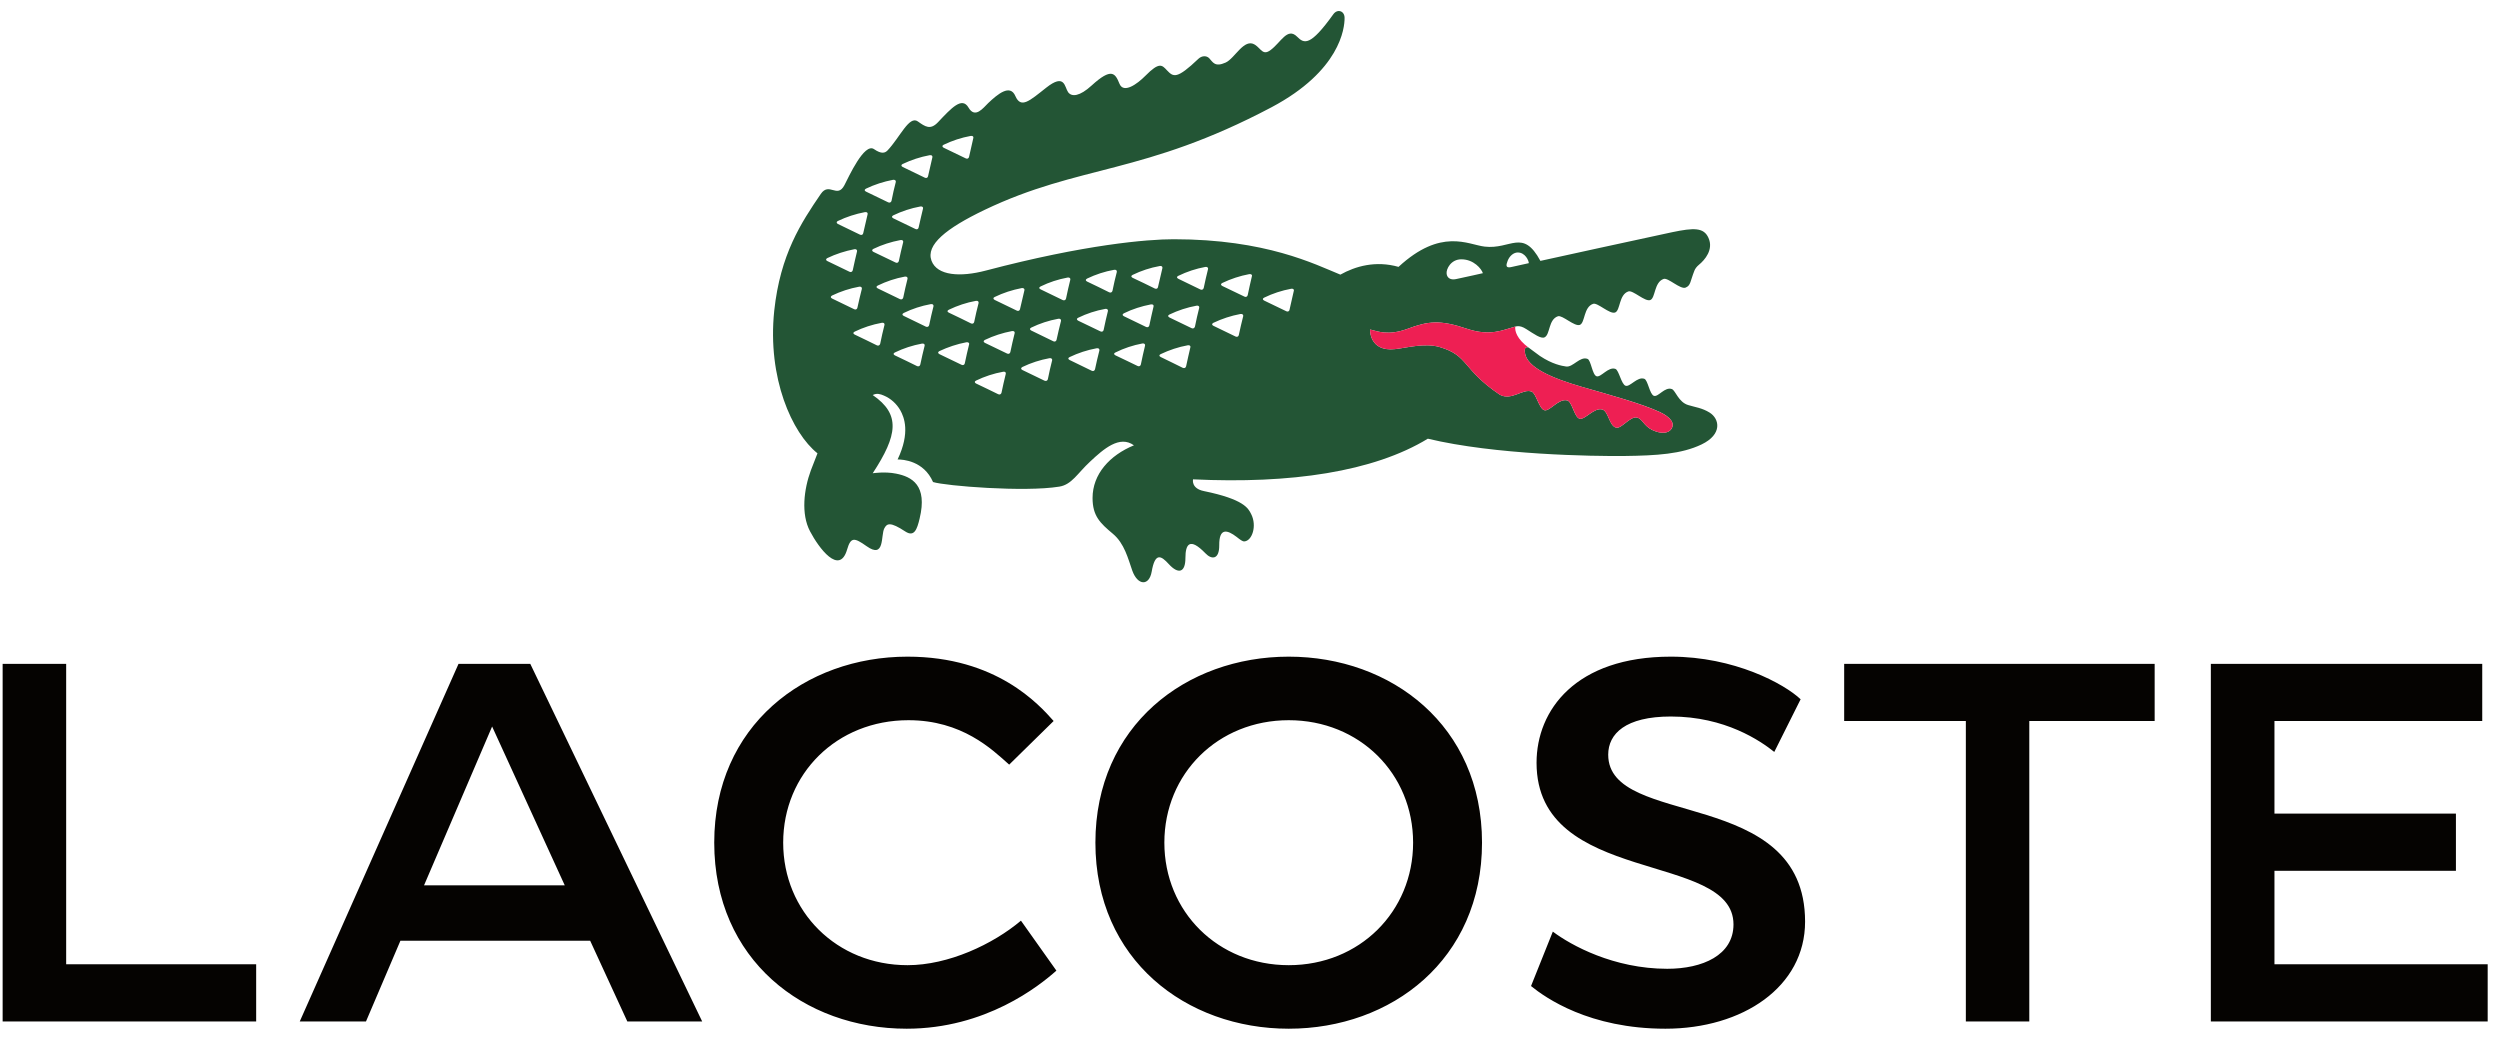 <svg xmlns="http://www.w3.org/2000/svg" fill="none" viewBox="0 0 124 52" height="52" width="124">
<path fill="#050301" d="M24.409 36.035L28.012 43.913H21.032L24.409 36.035ZM3.282 32.929H0.131V50.666H12.706V47.827H3.282V32.929ZM97.506 35.762V50.666H100.653V35.762H106.871V32.929H91.471V35.762H97.506ZM63.921 47.873C60.409 47.873 57.752 45.218 57.752 41.795C57.752 38.375 60.409 35.722 63.921 35.722C67.432 35.722 70.09 38.375 70.09 41.795C70.09 45.218 67.432 47.873 63.921 47.873ZM45.058 35.722C47.712 35.722 49.2 37.16 50.055 37.926L52.26 35.762C51.541 34.953 49.425 32.57 45.013 32.57C39.929 32.57 35.426 35.993 35.426 41.795C35.426 47.606 39.883 51.024 44.97 51.024C48.885 51.024 51.541 48.908 52.397 48.143L50.639 45.665C49.247 46.839 47.038 47.873 45.013 47.873C41.504 47.873 38.846 45.218 38.846 41.795C38.846 38.375 41.504 35.722 45.058 35.722ZM75.939 48.908C76.661 49.493 78.826 51.024 82.604 51.024C86.432 51.024 89.532 48.954 89.532 45.713C89.532 38.962 79.767 41.118 79.767 37.432C79.767 36.396 80.624 35.539 82.874 35.539C85.572 35.539 87.328 36.754 88.004 37.296L89.311 34.684C88.501 33.917 86.024 32.57 82.874 32.57C78.147 32.57 76.213 35.225 76.213 37.834C76.213 43.959 85.981 42.199 85.981 45.85C85.981 47.379 84.448 48.052 82.694 48.052C80.038 48.052 77.92 46.885 77.02 46.208L75.939 48.908ZM123.119 32.929H109.658V50.666H123.389V47.827H112.813V43.192H121.814V40.354H112.813V35.762H123.119V32.929ZM31.116 50.666H34.829L26.303 32.929H22.742L14.867 50.666H18.152L19.861 46.659H29.272L31.116 50.666ZM63.921 51.024C69.009 51.024 73.508 47.606 73.508 41.795C73.508 35.993 69.009 32.57 63.921 32.57C58.833 32.57 54.332 35.993 54.332 41.795C54.332 47.606 58.833 51.024 63.921 51.024Z"></path>
<path fill="#235535" d="M64.173 14.427C64.102 14.734 64.034 15.046 63.961 15.361C63.95 15.441 63.875 15.476 63.803 15.439C63.462 15.271 63.088 15.096 62.704 14.909C62.62 14.871 62.619 14.799 62.704 14.762C63.125 14.555 63.577 14.409 64.043 14.322C64.134 14.305 64.197 14.355 64.173 14.427ZM62.094 13.703C62.024 14.01 61.95 14.321 61.886 14.64C61.868 14.713 61.797 14.751 61.727 14.713C61.377 14.546 61.016 14.367 60.627 14.185C60.543 14.144 60.543 14.074 60.627 14.035C61.052 13.831 61.498 13.684 61.966 13.596C62.055 13.582 62.12 13.628 62.094 13.703ZM61.445 16.617C61.431 16.697 61.358 16.726 61.286 16.693C60.937 16.524 60.577 16.347 60.187 16.161C60.103 16.125 60.103 16.052 60.184 16.012C60.61 15.809 61.06 15.661 61.526 15.574C61.621 15.56 61.677 15.607 61.663 15.681C61.586 15.984 61.513 16.298 61.445 16.617ZM59.919 13.347C59.843 13.649 59.77 13.964 59.705 14.281C59.684 14.359 59.615 14.395 59.541 14.359C59.198 14.188 58.834 14.013 58.447 13.829C58.36 13.786 58.358 13.72 58.445 13.681C58.868 13.475 59.317 13.326 59.788 13.239C59.874 13.224 59.938 13.277 59.919 13.347ZM59.481 15.267C59.402 15.572 59.334 15.883 59.269 16.202C59.246 16.278 59.175 16.314 59.104 16.278C58.757 16.11 58.397 15.932 58.006 15.748C57.921 15.706 57.921 15.639 58.005 15.6C58.429 15.397 58.88 15.248 59.344 15.163C59.439 15.141 59.497 15.195 59.481 15.267ZM59.041 17.233C58.972 17.536 58.898 17.847 58.832 18.164C58.816 18.245 58.743 18.278 58.667 18.245C58.323 18.078 57.962 17.894 57.575 17.71C57.488 17.671 57.486 17.603 57.569 17.565C57.996 17.362 58.447 17.21 58.909 17.127C59.004 17.107 59.066 17.157 59.041 17.233ZM57.437 14.235C57.428 14.311 57.356 14.346 57.28 14.311C56.935 14.139 56.571 13.964 56.181 13.781C56.096 13.738 56.094 13.677 56.181 13.633C56.604 13.428 57.054 13.278 57.524 13.195C57.616 13.179 57.672 13.224 57.655 13.301C57.58 13.604 57.509 13.916 57.437 14.235ZM57.215 15.208C57.147 15.509 57.072 15.819 57.007 16.141C56.988 16.218 56.92 16.251 56.848 16.218C56.499 16.048 56.131 15.867 55.748 15.686C55.664 15.647 55.662 15.58 55.748 15.538C56.167 15.331 56.622 15.187 57.086 15.098C57.181 15.083 57.239 15.133 57.215 15.208ZM56.794 17.145C56.721 17.45 56.65 17.757 56.586 18.08C56.571 18.153 56.494 18.192 56.425 18.153C56.077 17.988 55.715 17.806 55.327 17.626C55.241 17.582 55.238 17.519 55.327 17.481C55.748 17.272 56.193 17.125 56.663 17.036C56.753 17.021 56.815 17.074 56.794 17.145ZM55.015 14.498C54.672 14.328 54.309 14.147 53.922 13.966C53.839 13.929 53.834 13.86 53.922 13.816C54.345 13.613 54.791 13.466 55.262 13.382C55.346 13.364 55.412 13.415 55.394 13.491C55.315 13.789 55.244 14.101 55.179 14.423C55.161 14.498 55.09 14.535 55.015 14.498ZM54.953 15.427C54.876 15.729 54.808 16.041 54.741 16.361C54.727 16.442 54.65 16.474 54.579 16.436C54.231 16.273 53.868 16.088 53.481 15.908C53.397 15.867 53.392 15.8 53.477 15.761C53.902 15.552 54.354 15.406 54.82 15.321C54.91 15.306 54.969 15.357 54.953 15.427ZM54.53 17.382C54.45 17.684 54.383 17.993 54.313 18.315C54.294 18.39 54.224 18.427 54.151 18.39C53.808 18.223 53.444 18.047 53.053 17.856C52.972 17.816 52.966 17.753 53.051 17.712C53.477 17.507 53.928 17.36 54.394 17.274C54.486 17.256 54.546 17.306 54.53 17.382ZM52.711 14.883C52.364 14.713 52.002 14.538 51.617 14.353C51.528 14.316 51.526 14.249 51.615 14.207C52.036 13.999 52.486 13.854 52.951 13.767C53.048 13.752 53.105 13.8 53.087 13.876C53.013 14.176 52.939 14.489 52.876 14.805C52.862 14.885 52.783 14.919 52.711 14.883ZM52.406 16.851C52.391 16.929 52.319 16.963 52.248 16.929C51.901 16.76 51.535 16.579 51.149 16.394C51.073 16.359 51.064 16.291 51.149 16.249C51.572 16.043 52.025 15.896 52.489 15.811C52.581 15.793 52.642 15.846 52.626 15.918C52.545 16.223 52.477 16.534 52.406 16.851ZM51.974 18.806C51.959 18.882 51.883 18.917 51.807 18.882C51.464 18.714 51.102 18.537 50.712 18.353C50.629 18.315 50.629 18.245 50.712 18.202C51.135 17.998 51.586 17.852 52.054 17.766C52.141 17.75 52.204 17.801 52.186 17.873C52.109 18.176 52.036 18.487 51.974 18.806ZM50.593 15.33C50.581 15.408 50.507 15.443 50.437 15.408C50.091 15.24 49.725 15.065 49.338 14.877C49.257 14.838 49.251 14.768 49.335 14.731C49.76 14.524 50.21 14.379 50.677 14.289C50.77 14.275 50.832 14.327 50.811 14.398C50.737 14.703 50.665 15.015 50.593 15.33ZM50.326 16.53C50.251 16.831 50.179 17.145 50.114 17.46C50.097 17.536 50.026 17.575 49.951 17.536C49.607 17.37 49.244 17.19 48.854 17.007C48.772 16.968 48.77 16.9 48.851 16.859C49.276 16.656 49.729 16.51 50.195 16.421C50.286 16.406 50.348 16.452 50.326 16.53ZM49.886 18.546C49.811 18.849 49.741 19.158 49.675 19.477C49.656 19.553 49.588 19.591 49.511 19.553C49.168 19.387 48.807 19.207 48.412 19.022C48.333 18.985 48.33 18.915 48.412 18.877C48.836 18.672 49.287 18.523 49.755 18.439C49.846 18.419 49.907 18.469 49.886 18.546ZM48.161 16.041C47.819 15.869 47.451 15.692 47.065 15.509C46.976 15.471 46.976 15.402 47.065 15.361C47.487 15.159 47.936 15.007 48.404 14.923C48.494 14.907 48.553 14.951 48.538 15.031C48.456 15.331 48.389 15.647 48.321 15.964C48.308 16.041 48.237 16.077 48.161 16.041ZM48.066 17.086C47.992 17.388 47.919 17.7 47.854 18.021C47.84 18.095 47.767 18.132 47.695 18.095C47.346 17.93 46.984 17.75 46.595 17.565C46.514 17.526 46.511 17.457 46.592 17.416C47.015 17.215 47.469 17.065 47.934 16.976C48.026 16.961 48.092 17.014 48.066 17.086ZM46.087 16.125C46.07 16.202 45.996 16.237 45.923 16.202C45.581 16.034 45.216 15.854 44.827 15.67C44.742 15.632 44.742 15.564 44.827 15.522C45.25 15.316 45.699 15.17 46.165 15.085C46.254 15.067 46.317 15.116 46.301 15.192C46.225 15.496 46.152 15.805 46.087 16.125ZM45.647 18.08C45.631 18.158 45.556 18.194 45.484 18.158C45.14 17.991 44.775 17.808 44.388 17.628C44.303 17.588 44.303 17.519 44.388 17.481C44.81 17.276 45.263 17.129 45.728 17.043C45.817 17.025 45.88 17.074 45.862 17.146C45.785 17.45 45.713 17.762 45.647 18.08ZM43.538 14.305C43.456 14.266 43.456 14.202 43.538 14.163C43.961 13.957 44.413 13.805 44.878 13.72C44.97 13.703 45.03 13.754 45.014 13.827C44.937 14.129 44.866 14.442 44.8 14.762C44.782 14.836 44.71 14.875 44.635 14.836C44.291 14.671 43.93 14.491 43.538 14.305ZM43.658 17.049C43.637 17.129 43.565 17.165 43.493 17.129C43.144 16.959 42.786 16.78 42.394 16.596C42.308 16.554 42.307 16.489 42.394 16.448C42.813 16.245 43.265 16.097 43.731 16.012C43.828 15.99 43.885 16.041 43.871 16.114C43.792 16.421 43.722 16.733 43.658 17.049ZM41.271 14.807C41.188 14.766 41.188 14.703 41.268 14.659C41.692 14.455 42.146 14.305 42.614 14.22C42.7 14.204 42.763 14.252 42.748 14.327C42.67 14.629 42.599 14.94 42.528 15.26C42.514 15.34 42.441 15.375 42.369 15.338C42.023 15.167 41.656 14.991 41.271 14.807ZM41.033 12.802C41.459 12.597 41.913 12.451 42.378 12.361C42.468 12.346 42.528 12.397 42.509 12.47C42.435 12.777 42.364 13.084 42.297 13.403C42.28 13.479 42.206 13.518 42.135 13.479C41.787 13.312 41.422 13.134 41.035 12.948C40.953 12.912 40.953 12.845 41.033 12.802ZM41.556 10.962C41.984 10.755 42.435 10.611 42.899 10.522C42.994 10.505 43.054 10.553 43.033 10.629C42.959 10.93 42.892 11.242 42.817 11.562C42.806 11.64 42.732 11.676 42.657 11.64C42.315 11.469 41.949 11.293 41.558 11.108C41.482 11.068 41.477 11.001 41.556 10.962ZM42.951 9.358C43.374 9.154 43.828 9.008 44.295 8.919C44.388 8.906 44.449 8.954 44.431 9.028C44.353 9.331 44.28 9.638 44.22 9.959C44.202 10.035 44.127 10.074 44.053 10.035C43.706 9.871 43.346 9.693 42.956 9.505C42.87 9.466 42.87 9.4 42.951 9.358ZM44.798 12.012C44.719 12.317 44.652 12.626 44.583 12.944C44.567 13.021 44.496 13.062 44.42 13.021C44.073 12.855 43.711 12.678 43.322 12.493C43.241 12.454 43.238 12.385 43.322 12.344C43.747 12.138 44.202 11.994 44.664 11.907C44.757 11.89 44.814 11.937 44.798 12.012ZM45.647 10.242C45.743 10.229 45.803 10.273 45.781 10.349C45.705 10.653 45.636 10.967 45.564 11.282C45.551 11.36 45.481 11.396 45.409 11.36C45.06 11.192 44.694 11.015 44.31 10.83C44.225 10.79 44.224 10.721 44.306 10.681C44.729 10.477 45.178 10.328 45.647 10.242ZM44.771 8.134C45.201 7.931 45.648 7.783 46.114 7.697C46.206 7.682 46.264 7.729 46.246 7.805C46.173 8.108 46.102 8.417 46.033 8.733C46.021 8.816 45.948 8.851 45.873 8.814C45.526 8.646 45.164 8.467 44.775 8.283C44.694 8.246 44.686 8.176 44.771 8.134ZM46.805 7.18C47.233 6.975 47.679 6.827 48.147 6.742C48.24 6.727 48.299 6.771 48.277 6.846C48.206 7.149 48.135 7.463 48.066 7.776C48.052 7.858 47.978 7.894 47.904 7.857C47.559 7.69 47.196 7.511 46.807 7.328C46.727 7.289 46.721 7.222 46.805 7.18ZM72.484 12.862C73.1 12.862 73.484 13.337 73.551 13.55C73.551 13.55 72.621 13.76 72.213 13.844C71.951 13.901 71.775 13.785 71.753 13.579C71.72 13.347 71.967 12.858 72.484 12.862ZM74.781 12.931C74.878 12.689 75.076 12.523 75.282 12.523C75.651 12.523 75.829 12.928 75.829 13.053L74.935 13.251C74.684 13.299 74.69 13.164 74.781 12.931ZM84.801 20.467C84.42 20.229 84.083 20.199 83.735 20.091C83.256 19.95 83.104 19.37 82.929 19.299C82.579 19.165 82.25 19.705 82.036 19.634C81.823 19.566 81.736 18.851 81.559 18.789C81.217 18.661 80.849 19.205 80.631 19.134C80.418 19.066 80.301 18.365 80.126 18.298C79.774 18.169 79.405 18.734 79.19 18.663C78.976 18.593 78.916 17.865 78.741 17.801C78.365 17.656 78.014 18.235 77.675 18.178C77.463 18.148 76.997 18.066 76.381 17.656C76.206 17.539 75.842 17.246 75.812 17.235C75.752 17.213 75.593 17.172 75.635 17.488C75.721 18.232 76.999 18.765 78.47 19.191C79.934 19.613 81.422 20.02 82.308 20.429C82.856 20.683 83.093 20.988 82.898 21.28C82.741 21.512 82.366 21.523 81.957 21.33C81.518 21.119 81.473 20.773 81.195 20.71C80.861 20.631 80.431 21.274 80.164 21.212C79.813 21.131 79.779 20.39 79.471 20.31C79.071 20.202 78.621 20.826 78.356 20.768C78.086 20.718 77.985 19.927 77.735 19.862C77.312 19.751 76.874 20.406 76.61 20.35C76.342 20.294 76.195 19.515 75.971 19.424C75.549 19.254 74.981 19.891 74.395 19.58C72.502 18.302 72.862 17.642 71.413 17.215C70.666 16.991 69.734 17.262 69.188 17.317C67.904 17.452 67.956 16.344 67.956 16.344C68.328 16.43 68.849 16.666 69.809 16.312C70.844 15.924 71.422 15.854 72.776 16.312C73.916 16.693 74.593 16.349 74.994 16.247C75.188 16.197 75.34 16.088 75.709 16.326C76.081 16.561 76.433 16.82 76.612 16.731C76.893 16.592 76.796 15.846 77.275 15.686C77.495 15.616 78.097 16.214 78.361 16.114C78.624 16.012 78.542 15.228 79.022 15.069C79.242 14.998 79.842 15.6 80.11 15.5C80.375 15.397 80.291 14.615 80.769 14.454C80.992 14.379 81.595 14.982 81.854 14.882C82.116 14.78 82.038 13.997 82.519 13.834C82.739 13.762 83.343 14.367 83.606 14.266V14.264C83.863 14.163 83.829 13.964 84.041 13.428C84.08 13.324 84.163 13.219 84.266 13.134C84.561 12.892 85.002 12.379 84.74 11.799C84.507 11.277 84.016 11.293 82.939 11.517C82.031 11.704 76.404 12.94 76.404 12.94C75.528 11.316 74.935 12.389 73.634 12.231C72.81 12.132 71.478 11.29 69.367 13.237C68.231 12.915 67.228 13.204 66.482 13.622C65.215 13.106 62.798 11.866 58.214 11.866C56.918 11.866 53.822 12.124 48.897 13.42C47.636 13.752 46.483 13.681 46.202 12.931C45.914 12.146 46.923 11.329 48.828 10.414C53.556 8.151 56.714 8.681 63.068 5.32C66.471 3.515 66.696 1.399 66.691 0.887C66.691 0.538 66.336 0.422 66.132 0.708C64.986 2.307 64.689 2.177 64.333 1.817C63.855 1.341 63.538 2.098 63.023 2.481C62.638 2.772 62.557 2.422 62.244 2.217C61.704 1.875 61.25 2.899 60.79 3.104C60.252 3.346 60.156 3.077 59.976 2.888C59.845 2.752 59.614 2.756 59.445 2.913C58.364 3.945 58.2 3.824 57.878 3.484C57.638 3.229 57.509 3.051 56.809 3.761C56.401 4.173 55.724 4.66 55.523 4.147C55.315 3.636 55.139 3.334 54.144 4.242C53.556 4.78 53.156 4.821 52.977 4.57C52.798 4.315 52.824 3.615 51.893 4.349C51.061 5.006 50.64 5.401 50.362 4.764C50.1 4.151 49.483 4.67 49.016 5.112C48.772 5.346 48.368 5.904 48.039 5.337C47.715 4.78 47.192 5.355 46.524 6.063C46.146 6.462 45.892 6.285 45.525 6.023C45.093 5.714 44.64 6.813 44.014 7.47C43.898 7.583 43.729 7.658 43.351 7.397C42.87 7.064 42.099 8.768 41.881 9.189C41.524 9.863 41.127 9.01 40.711 9.62C39.74 11.041 38.701 12.618 38.402 15.413C38.053 18.759 39.29 21.482 40.547 22.485C40.547 22.485 40.398 22.857 40.219 23.329C39.871 24.269 39.725 25.496 40.177 26.351C40.611 27.18 41.634 28.558 42.015 27.261C42.2 26.625 42.373 26.659 42.982 27.09C43.9 27.742 43.679 26.555 43.862 26.206C43.991 25.962 44.149 25.865 44.906 26.364C45.346 26.648 45.484 26.263 45.613 25.722C46.016 24.058 45.224 23.647 44.449 23.493C43.881 23.378 43.286 23.474 43.286 23.474C44.527 21.581 44.676 20.549 43.286 19.594C43.495 19.488 43.664 19.545 43.84 19.62C44.186 19.765 44.471 20.029 44.655 20.35C44.843 20.686 45.16 21.447 44.521 22.789C44.791 22.789 45.815 22.853 46.279 23.909C46.891 24.103 50.821 24.418 52.54 24.137C53.161 24.039 53.444 23.474 54.069 22.896C54.745 22.261 55.536 21.574 56.243 22.088C55.042 22.581 54.191 23.515 54.191 24.7C54.191 25.59 54.564 25.945 55.197 26.474C55.773 26.954 55.952 27.71 56.161 28.302C56.43 29.051 56.995 29.074 57.122 28.362C57.291 27.379 57.592 27.56 57.973 27.98C58.438 28.489 58.797 28.413 58.797 27.676C58.797 26.985 59.011 26.64 59.788 27.443C60.1 27.772 60.48 27.757 60.474 27.048C60.467 26.179 60.858 26.263 61.34 26.634C61.51 26.768 61.626 26.859 61.718 26.854C62.1 26.831 62.357 26.09 62.059 25.501C61.912 25.207 61.7 24.766 59.716 24.358C59.066 24.228 59.175 23.775 59.175 23.775C64.019 24.008 68.127 23.401 70.821 21.759C74.145 22.56 78.995 22.634 80.587 22.617C82.178 22.596 83.398 22.522 84.396 22.045C85.445 21.542 85.287 20.773 84.801 20.467Z"></path>
<path fill="#EE1F53" d="M72.776 16.311C71.422 15.854 70.848 15.924 69.809 16.311C68.849 16.665 68.328 16.43 67.956 16.344C67.956 16.344 67.901 17.452 69.188 17.317C69.734 17.262 70.666 16.994 71.411 17.215C72.861 17.642 72.498 18.302 74.395 19.583C74.981 19.891 75.547 19.253 75.971 19.424C76.195 19.514 76.342 20.294 76.61 20.35C76.877 20.406 77.312 19.749 77.734 19.862C77.987 19.924 78.086 20.717 78.356 20.771C78.621 20.826 79.07 20.201 79.471 20.31C79.779 20.391 79.813 21.13 80.161 21.212C80.43 21.273 80.861 20.632 81.195 20.712C81.472 20.774 81.518 21.119 81.957 21.329C82.366 21.525 82.741 21.51 82.897 21.28C83.093 20.987 82.856 20.686 82.308 20.431C81.422 20.025 79.934 19.613 78.47 19.191C76.999 18.764 75.72 18.232 75.635 17.488C75.595 17.177 75.747 17.213 75.807 17.233C75.244 16.816 75.128 16.421 75.158 16.202L75.153 16.2C75.099 16.213 75.047 16.231 74.994 16.247C74.593 16.349 73.916 16.692 72.776 16.311Z"></path>
</svg>
